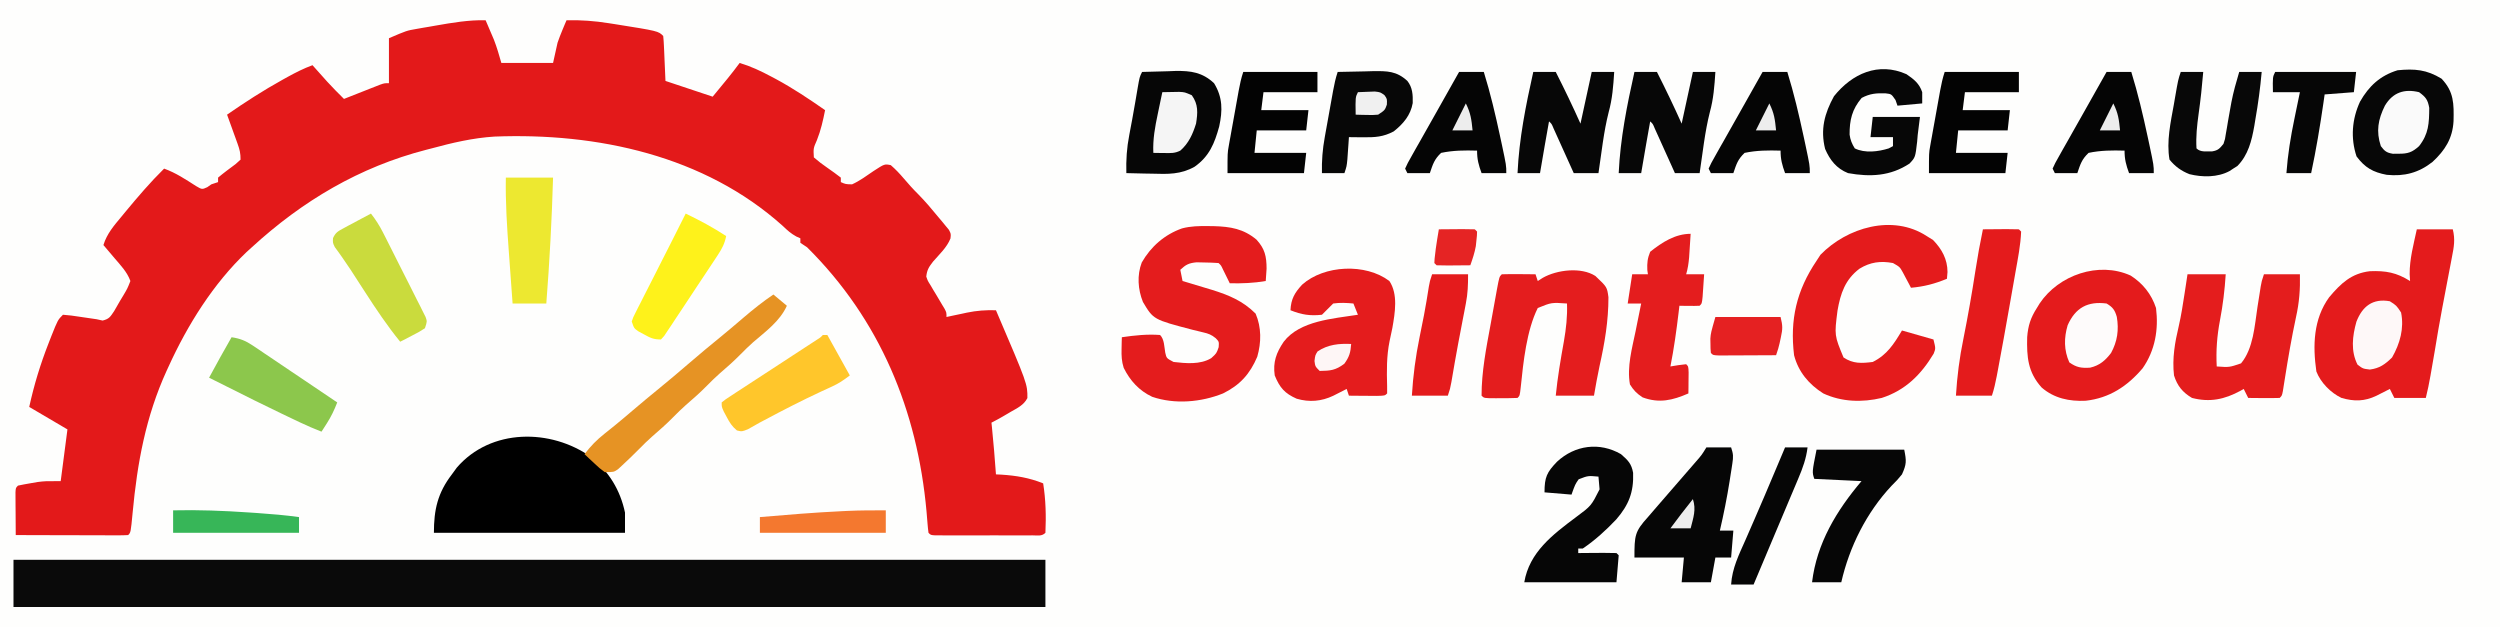 <?xml version="1.0" encoding="UTF-8"?>
<svg version="1.1" xmlns="http://www.w3.org/2000/svg" width="1112" height="279">
<rect width="100%" height="100%" fill="#333333" stroke="none"/>
<path d="M0 0 C366.96 0 733.92 0 1112 0 C1112 92.07 1112 184.14 1112 279 C745.04 279 378.08 279 0 279 C0 186.93 0 94.86 0 0 Z " fill="#FEFEFD" transform="translate(0,0)"/>
<path d="M0 0 C0.797 1.852 1.587 3.707 2.375 5.562 C2.816 6.595 3.257 7.628 3.711 8.691 C5.02 12.052 6.009 15.532 7 19 C14.59 19 22.18 19 30 19 C30.99 14.545 30.99 14.545 32 10 C32.654 8.126 33.352 6.266 34.125 4.438 C34.478 3.591 34.831 2.744 35.195 1.871 C35.461 1.254 35.726 0.636 36 0 C42.408 -0.135 48.425 0.308 54.75 1.312 C55.616 1.446 56.482 1.58 57.374 1.718 C76.811 4.811 76.811 4.811 79 7 C79.157 8.486 79.251 9.979 79.316 11.473 C79.355 12.282 79.393 13.092 79.432 13.926 C79.475 14.961 79.518 15.996 79.562 17.062 C79.707 20.342 79.851 23.621 80 27 C86.93 29.31 93.86 31.62 101 34 C102.423 32.267 103.846 30.535 105.312 28.75 C106.113 27.775 106.914 26.801 107.738 25.797 C109.544 23.563 111.298 21.313 113 19 C117.974 20.49 122.375 22.572 126.938 25 C127.67 25.388 128.403 25.776 129.158 26.176 C136.774 30.288 143.906 35.054 151 40 C150.099 44.579 149.102 48.967 147.375 53.312 C145.767 56.969 145.767 56.969 146 61 C147.977 62.724 149.843 64.167 152 65.625 C154.05 67.038 156.026 68.478 158 70 C158 70.66 158 71.32 158 72 C160.129 72.938 160.129 72.938 163 73 C166.431 71.448 169.46 69.191 172.561 67.072 C177.456 63.889 177.456 63.889 180.219 64.453 C182.324 66.281 184.132 68.185 185.938 70.312 C188.012 72.742 190.079 75.077 192.355 77.32 C195.572 80.58 198.481 84.017 201.375 87.562 C201.933 88.222 202.491 88.881 203.066 89.561 C203.588 90.202 204.111 90.843 204.648 91.504 C205.125 92.08 205.601 92.655 206.091 93.248 C207 95 207 95 206.774 97.052 C205.179 101.067 201.832 104.118 199.031 107.344 C197.106 109.862 196.377 110.949 196 114 C196.672 115.953 196.672 115.953 197.871 117.82 C198.28 118.52 198.69 119.22 199.111 119.941 C199.768 121.022 199.768 121.022 200.438 122.125 C201.294 123.563 202.147 125.003 202.996 126.445 C203.571 127.397 203.571 127.397 204.158 128.368 C205 130 205 130 205 132 C206.002 131.783 207.003 131.567 208.035 131.344 C209.378 131.062 210.72 130.781 212.062 130.5 C212.719 130.357 213.376 130.214 214.053 130.066 C218.431 129.16 222.504 128.86 227 129 C241.032 161.79 241.032 161.79 240.984 168.066 C239.397 171.184 236.504 172.511 233.562 174.188 C232.664 174.72 232.664 174.72 231.748 175.264 C229.529 176.573 227.305 177.847 225 179 C225.061 179.571 225.121 180.142 225.184 180.73 C225.915 187.812 226.477 194.901 227 202 C227.762 202.037 228.524 202.075 229.309 202.113 C235.987 202.538 241.783 203.504 248 206 C249.168 213.3 249.341 220.615 249 228 C247.372 229.628 245.559 229.127 243.312 229.129 C242.315 229.133 241.317 229.136 240.289 229.139 C239.204 229.137 238.118 229.135 237 229.133 C235.341 229.134 235.341 229.134 233.648 229.136 C231.305 229.136 228.961 229.135 226.617 229.13 C223.016 229.125 219.414 229.13 215.812 229.137 C213.542 229.136 211.271 229.135 209 229.133 C207.915 229.135 206.829 229.137 205.711 229.139 C204.713 229.136 203.715 229.133 202.688 229.129 C201.804 229.129 200.921 229.128 200.012 229.127 C198 229 198 229 197 228 C196.809 226.653 196.676 225.298 196.57 223.941 C196.463 222.664 196.463 222.664 196.354 221.361 C196.279 220.437 196.203 219.514 196.125 218.562 C192.074 173.528 175.371 133.114 143 101 C142.01 100.34 141.02 99.68 140 99 C140 98.34 140 97.68 140 97 C139.419 96.742 138.837 96.484 138.238 96.219 C135.812 94.898 134.175 93.413 132.188 91.5 C97.278 60.144 49.542 49.972 3.913 51.753 C-5.639 52.356 -14.789 54.503 -24 57 C-24.789 57.203 -25.578 57.406 -26.391 57.615 C-56.111 65.282 -81.48 80.359 -104 101 C-104.768 101.696 -105.537 102.392 -106.328 103.109 C-121.146 117.205 -132.567 135.513 -141 154 C-141.305 154.662 -141.611 155.324 -141.925 156.006 C-151.17 176.321 -154.937 196.886 -157 219 C-157.842 227.842 -157.842 227.842 -159 229 C-160.565 229.093 -162.135 229.117 -163.703 229.114 C-164.704 229.113 -165.705 229.113 -166.737 229.113 C-167.825 229.108 -168.914 229.103 -170.035 229.098 C-171.144 229.096 -172.252 229.095 -173.394 229.093 C-176.95 229.088 -180.506 229.075 -184.062 229.062 C-186.467 229.057 -188.871 229.053 -191.275 229.049 C-197.184 229.038 -203.092 229.021 -209 229 C-209.029 225.521 -209.047 222.042 -209.062 218.562 C-209.071 217.569 -209.079 216.576 -209.088 215.553 C-209.091 214.608 -209.094 213.664 -209.098 212.691 C-209.103 211.817 -209.108 210.942 -209.114 210.041 C-209 208 -209 208 -208 207 C-206.135 206.597 -204.257 206.253 -202.375 205.938 C-200.84 205.673 -200.84 205.673 -199.273 205.402 C-196 205 -196 205 -189 205 C-188.01 197.41 -187.02 189.82 -186 182 C-191.61 178.7 -197.22 175.4 -203 172 C-200.846 162.167 -198.048 153.003 -194.375 143.625 C-193.979 142.608 -193.582 141.592 -193.174 140.545 C-190.267 133.267 -190.267 133.267 -188 131 C-185.501 131.183 -183.15 131.466 -180.688 131.875 C-178.127 132.277 -175.568 132.647 -173 133 C-172.129 133.193 -171.257 133.387 -170.359 133.586 C-167.369 132.843 -166.965 131.931 -165.254 129.422 C-164.337 127.876 -163.441 126.318 -162.562 124.75 C-162.091 123.973 -161.62 123.195 -161.135 122.395 C-159.308 119.311 -159.308 119.311 -158 116 C-159.432 111.985 -162.389 108.953 -165.125 105.75 C-165.593 105.196 -166.061 104.641 -166.543 104.07 C-167.692 102.711 -168.845 101.355 -170 100 C-168.431 94.899 -165.293 91.341 -161.938 87.312 C-161.357 86.607 -160.776 85.902 -160.178 85.175 C-154.704 78.562 -149.122 72.027 -143 66 C-137.819 67.87 -133.458 70.776 -128.84 73.734 C-126.14 75.321 -126.14 75.321 -123.816 74.266 C-123.217 73.848 -122.618 73.43 -122 73 C-121.01 72.67 -120.02 72.34 -119 72 C-119 71.34 -119 70.68 -119 70 C-116.475 67.876 -113.835 65.94 -111.188 63.973 C-110.466 63.322 -109.744 62.671 -109 62 C-109 59.142 -109.362 57.622 -110.312 54.988 C-110.719 53.852 -110.719 53.852 -111.133 52.693 C-111.419 51.908 -111.705 51.122 -112 50.312 C-112.286 49.515 -112.572 48.718 -112.867 47.896 C-113.574 45.929 -114.286 43.965 -115 42 C-106.995 36.451 -98.897 31.226 -90.375 26.5 C-89.618 26.079 -88.861 25.659 -88.081 25.225 C-84.457 23.243 -80.892 21.415 -77 20 C-76.408 20.664 -75.817 21.328 -75.207 22.012 C-74.417 22.895 -73.627 23.778 -72.812 24.688 C-72.035 25.558 -71.258 26.428 -70.457 27.324 C-68.039 29.958 -65.546 32.49 -63 35 C-62.465 34.788 -61.93 34.576 -61.379 34.357 C-58.963 33.401 -56.544 32.451 -54.125 31.5 C-53.283 31.166 -52.441 30.832 -51.574 30.488 C-50.769 30.172 -49.963 29.857 -49.133 29.531 C-48.017 29.091 -48.017 29.091 -46.879 28.643 C-45 28 -45 28 -43 28 C-43 21.4 -43 14.8 -43 8 C-35.123 4.624 -35.123 4.624 -30.75 3.867 C-29.812 3.701 -28.873 3.535 -27.906 3.363 C-26.947 3.202 -25.988 3.041 -25 2.875 C-24.041 2.706 -23.082 2.537 -22.094 2.363 C-14.7 1.073 -7.531 -0.154 0 0 Z " fill="#E3191A" transform="translate(216,9)"/>
<path d="M0 0 C151.47 0 302.94 0 459 0 C459 6.93 459 13.86 459 21 C307.53 21 156.06 21 0 21 C0 14.07 0 7.14 0 0 Z " fill="#0A0A0A" transform="translate(6,249)"/>
<path d="M0 0 C5.28 0 10.56 0 16 0 C17.132 4.528 16.515 7.817 15.637 12.281 C15.409 13.495 15.409 13.495 15.176 14.734 C14.688 17.324 14.188 19.912 13.688 22.5 C13.202 25.053 12.718 27.606 12.235 30.16 C11.92 31.819 11.605 33.478 11.289 35.137 C10.097 41.41 9.022 47.697 8 54 C7.489 57.002 6.965 60.001 6.438 63 C6.312 63.723 6.186 64.446 6.057 65.191 C5.474 68.502 4.816 71.737 4 75 C-0.62 75 -5.24 75 -10 75 C-10.66 73.68 -11.32 72.36 -12 71 C-12.814 71.416 -12.814 71.416 -13.645 71.84 C-14.718 72.383 -14.718 72.383 -15.812 72.938 C-16.874 73.477 -16.874 73.477 -17.957 74.027 C-23.302 76.572 -27.829 76.62 -33.5 75 C-38.264 72.747 -42.766 68.195 -44.676 63.25 C-46.338 51.714 -46.014 39.935 -39.012 30.25 C-33.774 24.026 -29.115 19.604 -20.891 18.633 C-13.777 18.354 -9.028 19.218 -3 23 C-3.062 21.989 -3.124 20.979 -3.188 19.938 C-3.224 13.186 -1.406 6.561 0 0 Z " fill="#E41B1C" transform="translate(1075,102)"/>
<path d="M0 0 C1.252 0.014 1.252 0.014 2.53 0.027 C9.9 0.234 15.783 1.196 21.551 6.062 C25.257 10.152 25.974 13.452 26 18.938 C25.905 20.773 25.79 22.607 25.625 24.438 C20.24 25.354 15.083 25.549 9.625 25.438 C9.348 24.872 9.071 24.306 8.785 23.723 C8.423 22.989 8.061 22.256 7.688 21.5 C7.148 20.404 7.148 20.404 6.598 19.285 C5.761 17.475 5.761 17.475 4.625 16.438 C2.525 16.285 0.418 16.216 -1.688 16.188 C-3.414 16.149 -3.414 16.149 -5.176 16.109 C-8.592 16.46 -9.909 17.124 -12.375 19.438 C-12.045 21.087 -11.715 22.738 -11.375 24.438 C-10.792 24.608 -10.21 24.778 -9.609 24.953 C-6.86 25.766 -4.117 26.6 -1.375 27.438 C-0.367 27.739 0.641 28.041 1.68 28.352 C9.259 30.724 15.462 33.275 21.125 38.938 C23.748 45.057 23.693 51.716 21.859 58.105 C18.613 65.796 14.11 70.758 6.625 74.438 C-3.136 78.364 -14.833 79.377 -24.875 75.938 C-30.675 73.221 -34.739 68.753 -37.555 63.047 C-38.481 60.099 -38.574 57.708 -38.5 54.625 C-38.482 53.649 -38.464 52.673 -38.445 51.668 C-38.422 50.932 -38.399 50.196 -38.375 49.438 C-32.719 48.615 -27.096 48.012 -21.375 48.438 C-19.455 50.357 -19.53 53.706 -19.07 56.309 C-18.499 58.802 -18.499 58.802 -15.375 60.438 C-9.894 61.067 -3.518 61.705 1.375 58.75 C3.741 56.603 3.741 56.603 4.688 53.875 C4.87 51.418 4.87 51.418 3.364 49.859 C1.444 48.289 0.146 47.815 -2.254 47.262 C-3.382 46.985 -3.382 46.985 -4.533 46.702 C-5.326 46.512 -6.12 46.321 -6.938 46.125 C-24.338 41.573 -24.338 41.573 -29 33.75 C-31.244 28.136 -31.689 21.9 -29.527 16.203 C-25.446 9.065 -19.325 3.747 -11.594 1.024 C-7.737 0.005 -3.97 -0.051 0 0 Z " fill="#E41C1D" transform="translate(537.375,100.562)"/>
<path d="M0 0 C7.923 6.5 12.954 14.661 15.066 24.695 C15.066 27.665 15.066 30.635 15.066 33.695 C-12.984 33.695 -41.034 33.695 -69.934 33.695 C-69.934 23.366 -68.269 15.951 -61.934 7.695 C-61.212 6.705 -60.49 5.715 -59.746 4.695 C-44.633 -12.853 -17.901 -12.745 0 0 Z " fill="#000000" transform="translate(262.934,203.305)"/>
<path d="M0 0 C0.928 0.578 1.856 1.155 2.812 1.75 C6.725 5.775 9.238 10.299 9.25 16 C9.168 16.99 9.085 17.98 9 19 C3.549 21.239 -1.132 22.476 -7 23 C-7.489 22.06 -7.489 22.06 -7.988 21.102 C-8.425 20.284 -8.862 19.467 -9.312 18.625 C-9.742 17.813 -10.171 17.001 -10.613 16.164 C-11.968 13.732 -11.968 13.732 -15 12 C-20.529 10.962 -25.062 11.567 -29.875 14.5 C-36.264 19.323 -38.361 25.514 -39.684 33.211 C-41.075 44.182 -41.075 44.182 -37 54 C-32.741 56.84 -29 56.632 -24 56 C-17.6 52.8 -14.611 48.019 -11 42 C-6.38 43.32 -1.76 44.64 3 46 C4 50 4 50 3.102 52.297 C-2.52 61.637 -9.457 68.595 -20 72 C-28.702 74.074 -37.822 73.804 -46 70 C-52.436 65.935 -57.075 60.408 -59 53 C-60.901 37.196 -57.904 24.209 -49 11 C-48.422 10.113 -47.845 9.226 -47.25 8.312 C-35.48 -3.784 -15.128 -9.88 0 0 Z " fill="#E41B1C" transform="translate(857,105)"/>
<path d="M0 0 C5.447 3.452 9.313 8.33 11.312 14.438 C12.505 23.994 10.912 33.276 5.359 41.238 C-1.404 49.219 -9.42 54.527 -19.992 55.691 C-27.196 56.039 -34.024 54.632 -39.578 49.789 C-45.708 42.974 -46.22 36.228 -46 27.391 C-45.595 22.272 -44.445 18.723 -41.688 14.438 C-41.263 13.743 -40.839 13.048 -40.402 12.332 C-31.97 -0.187 -14.233 -6.452 0 0 Z " fill="#E41B1C" transform="translate(947.688,122.562)"/>
<path d="M0 0 C3.924 5.885 2.5 14.129 1.324 20.883 C0.919 22.855 0.498 24.824 0.072 26.792 C-1.28 33.464 -1.194 39.967 -1.008 46.746 C-1.004 48.357 -1.004 48.357 -1 50 C-2 51 -2 51 -5.598 51.098 C-7.086 51.091 -8.574 51.079 -10.062 51.062 C-11.2 51.056 -11.2 51.056 -12.361 51.049 C-14.241 51.037 -16.12 51.019 -18 51 C-18.33 50.01 -18.66 49.02 -19 48 C-19.543 48.277 -20.085 48.554 -20.645 48.84 C-21.718 49.383 -21.718 49.383 -22.812 49.938 C-23.874 50.477 -23.874 50.477 -24.957 51.027 C-30.237 53.541 -35.594 53.992 -41.227 52.352 C-46.563 50.013 -48.812 47.38 -51 42 C-51.863 36.064 -50.278 31.849 -47 27 C-39.843 17.623 -24.884 16.72 -14 15 C-14.66 13.35 -15.32 11.7 -16 10 C-19.054 9.701 -21.956 9.561 -25 10 C-26.687 11.646 -28.355 13.312 -30 15 C-35.277 15.586 -39.03 14.988 -44 13 C-43.754 7.953 -42.132 5.207 -38.805 1.609 C-29.007 -7.128 -10.569 -8.007 0 0 Z " fill="#E41C1D" transform="translate(618,125)"/>
<path d="M0 0 C5.194 4.921 5.194 4.921 5.809 9.438 C5.819 19.993 4.165 29.739 1.862 40.024 C0.902 44.409 0.155 48.831 -0.625 53.25 C-6.235 53.25 -11.845 53.25 -17.625 53.25 C-16.818 45.103 -15.445 37.1 -13.998 29.045 C-13.012 23.351 -12.41 18.029 -12.625 12.25 C-19.512 11.762 -19.512 11.762 -25.625 14.25 C-30.581 24.162 -32.065 38.338 -33.18 49.309 C-33.625 53.25 -33.625 53.25 -34.625 54.25 C-37.136 54.35 -39.614 54.389 -42.125 54.375 C-42.828 54.379 -43.53 54.383 -44.254 54.387 C-49.498 54.377 -49.498 54.377 -50.625 53.25 C-50.634 42.575 -48.546 32.041 -46.614 21.586 C-46.118 18.898 -45.634 16.208 -45.152 13.518 C-44.842 11.807 -44.531 10.097 -44.219 8.387 C-44.074 7.583 -43.929 6.779 -43.78 5.95 C-42.741 0.366 -42.741 0.366 -41.625 -0.75 C-39.095 -0.823 -36.592 -0.842 -34.062 -0.812 C-33.352 -0.808 -32.641 -0.803 -31.908 -0.799 C-30.147 -0.787 -28.386 -0.769 -26.625 -0.75 C-26.295 0.24 -25.965 1.23 -25.625 2.25 C-24.883 1.776 -24.14 1.301 -23.375 0.812 C-17.074 -2.767 -6.311 -4.064 0 0 Z " fill="#E41D1E" transform="translate(709.625,122.75)"/>
<path d="M0 0 C5.61 0 11.22 0 17 0 C16.559 6.962 15.75 13.661 14.438 20.5 C13.127 27.393 12.634 33.968 13 41 C18.609 41.399 18.609 41.399 23.812 39.625 C29.329 33.005 29.854 22.823 31.125 14.562 C31.459 12.438 31.795 10.315 32.133 8.191 C32.276 7.265 32.419 6.339 32.567 5.385 C33 3 33 3 34 0 C39.28 0 44.56 0 50 0 C50.165 6.698 49.721 12.607 48.25 19.125 C46.314 28.173 44.747 37.253 43.308 46.393 C43.151 47.371 42.994 48.348 42.832 49.355 C42.695 50.228 42.558 51.101 42.417 52.001 C42 54 42 54 41 55 C38.647 55.073 36.292 55.084 33.938 55.062 C32.647 55.053 31.357 55.044 30.027 55.035 C29.028 55.024 28.029 55.012 27 55 C26.34 53.68 25.68 52.36 25 51 C24.515 51.277 24.031 51.554 23.531 51.84 C16.491 55.644 9.97 57.066 2 55 C-2.21 52.503 -4.515 49.653 -6 45 C-6.872 37.401 -5.606 30.335 -3.867 22.957 C-2.78 18.219 -2.052 13.428 -1.312 8.625 C-1.181 7.773 -1.05 6.922 -0.915 6.045 C-0.607 4.03 -0.303 2.015 0 0 Z " fill="#E41D1D" transform="translate(973,122)"/>
<path d="M0 0 C5.56 5.838 5.501 11.197 5.336 18.871 C4.913 26.559 1.561 31.85 -4 37 C-10.132 41.864 -16.593 43.553 -24.406 42.754 C-30.466 41.613 -34.072 39.592 -37.812 34.562 C-40.521 26.436 -39.843 17.96 -36.262 10.219 C-32.313 3.275 -27.312 -1.365 -19.562 -3.75 C-11.95 -4.493 -6.635 -4.062 0 0 Z " fill="#070707" transform="translate(1086,35)"/>
<path d="M0 0 C3.833 -0.146 7.665 -0.234 11.5 -0.312 C12.578 -0.354 13.655 -0.396 14.766 -0.439 C21.712 -0.545 26.774 0.141 32 5 C35.899 11.336 35.825 17.159 34.309 24.219 C32.23 31.803 29.891 37.536 23.372 42.153 C17.202 45.644 11.448 45.466 4.5 45.25 C2.837 45.223 2.837 45.223 1.141 45.195 C-1.574 45.149 -4.286 45.083 -7 45 C-7.16 39.156 -6.814 33.732 -5.688 28 C-5.412 26.53 -5.138 25.06 -4.863 23.59 C-4.65 22.466 -4.65 22.466 -4.432 21.32 C-3.99 18.947 -3.575 16.571 -3.168 14.191 C-2.968 13.028 -2.968 13.028 -2.765 11.842 C-2.509 10.347 -2.255 8.852 -2.003 7.357 C-1.112 2.223 -1.112 2.223 0 0 Z " fill="#060606" transform="translate(508,32)"/>
<path d="M0 0 C3.63 0 7.26 0 11 0 C12.011 3.033 12.012 4.126 11.547 7.176 C11.424 7.998 11.3 8.82 11.173 9.667 C11.033 10.54 10.894 11.413 10.75 12.312 C10.612 13.202 10.475 14.092 10.333 15.009 C9.16 22.404 7.702 29.707 6 37 C7.98 37 9.96 37 12 37 C11.67 40.96 11.34 44.92 11 49 C8.69 49 6.38 49 4 49 C3.34 52.63 2.68 56.26 2 60 C-2.29 60 -6.58 60 -11 60 C-10.67 56.37 -10.34 52.74 -10 49 C-17.26 49 -24.52 49 -32 49 C-32 39.163 -31.865 37.461 -26 31 C-25.04 29.889 -24.083 28.776 -23.129 27.66 C-20.923 25.09 -18.706 22.53 -16.477 19.98 C-13.052 16.063 -9.645 12.131 -6.25 8.188 C-5.737 7.595 -5.224 7.003 -4.695 6.392 C-2.071 3.387 -2.071 3.387 0 0 Z " fill="#060606" transform="translate(759,199)"/>
<path d="M0 0 C3.135 2.735 4.691 4.244 5.41 8.332 C5.713 16.903 3.504 22.549 -2.062 29 C-6.611 33.817 -11.503 38.28 -17 42 C-17.66 42 -18.32 42 -19 42 C-19 42.66 -19 43.32 -19 44 C-17.177 43.983 -17.177 43.983 -15.316 43.965 C-13.732 43.955 -12.147 43.946 -10.562 43.938 C-9.359 43.925 -9.359 43.925 -8.131 43.912 C-6.087 43.903 -4.043 43.948 -2 44 C-1.67 44.33 -1.34 44.66 -1 45 C-1.33 48.96 -1.66 52.92 -2 57 C-15.53 57 -29.06 57 -43 57 C-40.78 43.68 -30.36 35.781 -20.062 28.083 C-13.222 23.004 -13.222 23.004 -9.512 15.664 C-9.57 14.991 -9.628 14.318 -9.688 13.625 C-9.842 11.831 -9.842 11.831 -10 10 C-14.634 9.572 -14.634 9.572 -18.812 11.188 C-20.358 13.415 -20.358 13.415 -22 18 C-25.96 17.67 -29.92 17.34 -34 17 C-34 10.253 -32.983 8.101 -28.422 3.359 C-20.444 -4.043 -9.492 -5.476 0 0 Z " fill="#060606" transform="translate(721,202)"/>
<path d="M0 0 C-0.141 2.25 -0.288 4.5 -0.438 6.75 C-0.519 8.003 -0.6 9.256 -0.684 10.547 C-0.925 13.183 -1.243 15.48 -2 18 C0.64 18 3.28 18 6 18 C5.86 20.146 5.713 22.292 5.562 24.438 C5.481 25.632 5.4 26.827 5.316 28.059 C5 31 5 31 4 32 C2.481 32.072 0.958 32.084 -0.562 32.062 C-1.389 32.053 -2.215 32.044 -3.066 32.035 C-3.704 32.024 -4.343 32.012 -5 32 C-5.121 33.027 -5.242 34.055 -5.367 35.113 C-6.331 43.131 -7.422 51.075 -9 59 C-7.866 58.814 -6.731 58.629 -5.562 58.438 C-4.387 58.293 -3.211 58.149 -2 58 C-1 59 -1 59 -0.902 61.723 C-0.914 62.825 -0.926 63.927 -0.938 65.062 C-0.947 66.167 -0.956 67.272 -0.965 68.41 C-0.976 69.265 -0.988 70.119 -1 71 C-8.039 74.071 -13.986 75.487 -21.375 72.75 C-24.034 70.978 -25.319 69.681 -27 67 C-28.405 59.255 -26.059 50.935 -24.5 43.375 C-24.262 42.18 -24.023 40.985 -23.777 39.754 C-23.193 36.834 -22.601 33.916 -22 31 C-23.98 31 -25.96 31 -28 31 C-27.34 26.71 -26.68 22.42 -26 18 C-23.69 18 -21.38 18 -19 18 C-19.09 17.371 -19.18 16.742 -19.273 16.094 C-19.397 12.929 -19.216 10.95 -18 8 C-12.758 3.787 -6.848 0 0 0 Z " fill="#E41D1E" transform="translate(752,104)"/>
<path d="M0 0 C1.98 1.65 3.96 3.3 6 5 C2.923 11.855 -3.447 16.439 -9.031 21.25 C-10.93 22.938 -12.72 24.688 -14.5 26.5 C-17.538 29.594 -20.748 32.421 -24.031 35.25 C-25.93 36.938 -27.72 38.688 -29.5 40.5 C-32.538 43.594 -35.748 46.421 -39.031 49.25 C-40.93 50.938 -42.72 52.688 -44.5 54.5 C-47.538 57.594 -50.748 60.421 -54.031 63.25 C-55.93 64.938 -57.72 66.688 -59.5 68.5 C-62.013 71.036 -64.558 73.522 -67.188 75.938 C-67.82 76.524 -68.453 77.111 -69.105 77.715 C-71 79 -71 79 -75 79 C-77.359 77.25 -77.359 77.25 -79.75 75 C-80.549 74.257 -81.348 73.515 -82.172 72.75 C-83.077 71.884 -83.077 71.884 -84 71 C-81.31 67.435 -78.561 64.642 -75.062 61.875 C-74.094 61.099 -73.126 60.323 -72.129 59.523 C-71.619 59.114 -71.108 58.706 -70.583 58.284 C-67.851 56.067 -65.178 53.781 -62.5 51.5 C-58.554 48.145 -54.584 44.828 -50.562 41.562 C-46.316 38.107 -42.147 34.573 -38 31 C-32.992 26.685 -27.927 22.457 -22.793 18.293 C-19.577 15.652 -16.414 12.953 -13.25 10.25 C-8.974 6.604 -4.661 3.143 0 0 Z " fill="#E69324" transform="translate(344,131)"/>
<path d="M0 0 C2.646 -0.027 5.292 -0.047 7.938 -0.062 C8.692 -0.071 9.447 -0.079 10.225 -0.088 C12.15 -0.097 14.075 -0.052 16 0 C16.33 0.33 16.66 0.66 17 1 C16.765 6.995 15.559 12.993 14.512 18.891 C14.368 19.71 14.225 20.529 14.077 21.374 C13.617 24 13.153 26.625 12.688 29.25 C12.37 31.054 12.052 32.859 11.734 34.663 C10.075 44.054 8.401 53.442 6.625 62.812 C6.47 63.633 6.315 64.454 6.155 65.3 C5.58 68.278 4.96 71.119 4 74 C-1.28 74 -6.56 74 -12 74 C-11.466 65.388 -10.439 57.19 -8.688 48.75 C-6.67 38.68 -4.901 28.599 -3.344 18.448 C-2.39 12.261 -1.284 6.128 0 0 Z " fill="#E41B1C" transform="translate(882,102)"/>
<path d="M0 0 C3.3 0 6.6 0 10 0 C13.854 7.59 17.524 15.23 21 23 C22.65 15.41 24.3 7.82 26 0 C29.3 0 32.6 0 36 0 C35.613 6.11 35.179 11.987 33.535 17.895 C31.29 26.728 30.365 35.997 29 45 C25.37 45 21.74 45 18 45 C17.29 43.423 16.579 41.847 15.848 40.223 C14.919 38.169 13.991 36.116 13.062 34.062 C12.594 33.022 12.125 31.981 11.643 30.908 C11.195 29.919 10.747 28.929 10.285 27.91 C9.871 26.994 9.458 26.077 9.031 25.133 C8.177 23.067 8.177 23.067 7 22 C6.52 24.708 6.041 27.417 5.562 30.125 C5.428 30.886 5.293 31.646 5.154 32.43 C4.414 36.616 3.69 40.805 3 45 C-0.3 45 -3.6 45 -7 45 C-6.296 29.676 -3.339 14.941 0 0 Z " fill="#070707" transform="translate(727,32)"/>
<path d="M0 0 C3.3 0 6.6 0 10 0 C13.854 7.59 17.524 15.23 21 23 C22.65 15.41 24.3 7.82 26 0 C29.3 0 32.6 0 36 0 C35.613 6.11 35.179 11.987 33.535 17.895 C31.29 26.728 30.365 35.997 29 45 C25.37 45 21.74 45 18 45 C17.29 43.423 16.579 41.847 15.848 40.223 C14.919 38.169 13.991 36.116 13.062 34.062 C12.594 33.022 12.125 31.981 11.643 30.908 C11.195 29.919 10.747 28.929 10.285 27.91 C9.871 26.994 9.458 26.077 9.031 25.133 C8.177 23.067 8.177 23.067 7 22 C6.52 24.708 6.041 27.417 5.562 30.125 C5.428 30.886 5.293 31.646 5.154 32.43 C4.414 36.616 3.69 40.805 3 45 C-0.3 45 -3.6 45 -7 45 C-6.296 29.676 -3.339 14.941 0 0 Z " fill="#070707" transform="translate(682,32)"/>
<path d="M0 0 C3.319 2.263 5.711 4.134 7 8 C7 9.65 7 11.3 7 13 C3.37 13.33 -0.26 13.66 -4 14 C-4.289 13.175 -4.577 12.35 -4.875 11.5 C-6.713 8.82 -6.713 8.82 -9.25 8.527 C-13.398 8.385 -16.239 8.595 -19.938 10.562 C-24.232 15.638 -25.335 20.424 -25.301 26.887 C-24.958 29.297 -24.275 30.932 -23 33 C-18.549 35.225 -12.477 34.473 -7.875 33 C-6.947 32.505 -6.947 32.505 -6 32 C-6 30.68 -6 29.36 -6 28 C-9.3 28 -12.6 28 -16 28 C-15.67 25.03 -15.34 22.06 -15 19 C-8.07 19 -1.14 19 6 19 C5.67 21.64 5.34 24.28 5 27 C4.916 27.994 4.832 28.988 4.746 30.012 C3.941 36.994 3.941 36.994 1.371 39.742 C-7.152 45.379 -16.161 45.781 -26 44 C-31.116 41.955 -34.051 38.197 -36.188 33.25 C-38.354 24.585 -36.465 17.489 -32.25 9.812 C-24.213 -0.234 -12.536 -5.572 0 0 Z " fill="#070707" transform="translate(848,33)"/>
<path d="M0 0 C12.87 0 25.74 0 39 0 C40.021 5.106 40.047 6.451 38 11 C35.898 13.535 35.898 13.535 33.375 16.062 C22.244 27.946 14.625 43.147 11 59 C6.71 59 2.42 59 -2 59 C0.08 41.685 8.908 27.073 20 14 C13.07 13.67 6.14 13.34 -1 13 C-2 10 -2 10 0 0 Z " fill="#060606" transform="translate(808,200)"/>
<path d="M0 0 C4.041 -0.117 8.082 -0.187 12.125 -0.25 C13.267 -0.284 14.409 -0.317 15.586 -0.352 C22.024 -0.426 26.156 -0.446 31 4 C33.304 6.933 33.482 10.154 33.379 13.844 C32.42 19.299 29.16 23.077 24.938 26.438 C20.231 28.941 16.577 29.116 11.25 29.062 C10.08 29.053 8.909 29.044 7.703 29.035 C6.811 29.024 5.919 29.012 5 29 C4.939 29.904 4.879 30.807 4.816 31.738 C4.733 32.918 4.649 34.097 4.562 35.312 C4.481 36.484 4.4 37.656 4.316 38.863 C4 42 4 42 3 45 C-0.3 45 -3.6 45 -7 45 C-7.127 39.442 -6.732 34.346 -5.723 28.887 C-5.526 27.782 -5.526 27.782 -5.326 26.656 C-5.051 25.115 -4.773 23.575 -4.491 22.035 C-4.061 19.678 -3.64 17.318 -3.221 14.959 C-2.951 13.456 -2.681 11.952 -2.41 10.449 C-2.221 9.395 -2.221 9.395 -2.028 8.319 C-1.504 5.458 -0.921 2.764 0 0 Z " fill="#070707" transform="translate(595,32)"/>
<path d="M0 0 C10.89 0 21.78 0 33 0 C33 2.97 33 5.94 33 9 C25.08 9 17.16 9 9 9 C8.67 11.64 8.34 14.28 8 17 C14.93 17 21.86 17 29 17 C28.67 19.97 28.34 22.94 28 26 C20.74 26 13.48 26 6 26 C5.67 29.3 5.34 32.6 5 36 C12.59 36 20.18 36 28 36 C27.67 38.97 27.34 41.94 27 45 C15.78 45 4.56 45 -7 45 C-7 35.999 -7 35.999 -6.465 33.018 C-6.29 32.013 -6.29 32.013 -6.111 30.987 C-5.919 29.947 -5.919 29.947 -5.723 28.887 C-5.526 27.782 -5.526 27.782 -5.326 26.656 C-5.051 25.115 -4.773 23.575 -4.491 22.035 C-4.061 19.678 -3.64 17.318 -3.221 14.959 C-2.951 13.456 -2.681 11.952 -2.41 10.449 C-2.221 9.395 -2.221 9.395 -2.028 8.319 C-1.504 5.458 -0.921 2.764 0 0 Z " fill="#030303" transform="translate(865,32)"/>
<path d="M0 0 C10.89 0 21.78 0 33 0 C33 2.97 33 5.94 33 9 C25.08 9 17.16 9 9 9 C8.67 11.64 8.34 14.28 8 17 C14.93 17 21.86 17 29 17 C28.67 19.97 28.34 22.94 28 26 C20.74 26 13.48 26 6 26 C5.67 29.3 5.34 32.6 5 36 C12.59 36 20.18 36 28 36 C27.67 38.97 27.34 41.94 27 45 C15.78 45 4.56 45 -7 45 C-7 35.999 -7 35.999 -6.465 33.018 C-6.29 32.013 -6.29 32.013 -6.111 30.987 C-5.919 29.947 -5.919 29.947 -5.723 28.887 C-5.526 27.782 -5.526 27.782 -5.326 26.656 C-5.051 25.115 -4.773 23.575 -4.491 22.035 C-4.061 19.678 -3.64 17.318 -3.221 14.959 C-2.951 13.456 -2.681 11.952 -2.41 10.449 C-2.221 9.395 -2.221 9.395 -2.028 8.319 C-1.504 5.458 -0.921 2.764 0 0 Z " fill="#030303" transform="translate(553,32)"/>
<path d="M0 0 C3.63 0 7.26 0 11 0 C13.932 9.473 16.171 18.995 18.25 28.688 C18.52 29.941 18.79 31.195 19.069 32.487 C21 41.61 21 41.61 21 45 C17.37 45 13.74 45 10 45 C8.684 41.38 8 38.904 8 35 C2.527 34.839 -2.626 34.868 -8 36 C-11.025 38.879 -11.631 40.95 -13 45 C-16.3 45 -19.6 45 -23 45 C-23.33 44.34 -23.66 43.68 -24 43 C-22.879 40.548 -22.879 40.548 -21.133 37.461 C-20.498 36.33 -19.863 35.198 -19.209 34.032 C-18.515 32.813 -17.82 31.594 -17.125 30.375 C-16.431 29.145 -15.739 27.915 -15.047 26.684 C-13.674 24.246 -12.296 21.809 -10.915 19.375 C-8.84 15.718 -6.78 12.051 -4.724 8.383 C-3.155 5.586 -1.578 2.793 0 0 Z " fill="#050505" transform="translate(937,32)"/>
<path d="M0 0 C3.63 0 7.26 0 11 0 C13.932 9.473 16.171 18.995 18.25 28.688 C18.52 29.941 18.79 31.195 19.069 32.487 C21 41.61 21 41.61 21 45 C17.37 45 13.74 45 10 45 C8.684 41.38 8 38.904 8 35 C2.527 34.839 -2.626 34.868 -8 36 C-11.025 38.879 -11.631 40.95 -13 45 C-16.3 45 -19.6 45 -23 45 C-23.33 44.34 -23.66 43.68 -24 43 C-22.879 40.548 -22.879 40.548 -21.133 37.461 C-20.498 36.33 -19.863 35.198 -19.209 34.032 C-18.515 32.813 -17.82 31.594 -17.125 30.375 C-16.431 29.145 -15.739 27.915 -15.047 26.684 C-13.674 24.246 -12.296 21.809 -10.915 19.375 C-8.84 15.718 -6.78 12.051 -4.724 8.383 C-3.155 5.586 -1.578 2.793 0 0 Z " fill="#050505" transform="translate(784,32)"/>
<path d="M0 0 C3.63 0 7.26 0 11 0 C13.932 9.473 16.171 18.995 18.25 28.688 C18.52 29.941 18.79 31.195 19.069 32.487 C21 41.61 21 41.61 21 45 C17.37 45 13.74 45 10 45 C8.684 41.38 8 38.904 8 35 C2.527 34.839 -2.626 34.868 -8 36 C-11.025 38.879 -11.631 40.95 -13 45 C-16.3 45 -19.6 45 -23 45 C-23.33 44.34 -23.66 43.68 -24 43 C-22.879 40.548 -22.879 40.548 -21.133 37.461 C-20.498 36.33 -19.863 35.198 -19.209 34.032 C-18.515 32.813 -17.82 31.594 -17.125 30.375 C-16.431 29.145 -15.739 27.915 -15.047 26.684 C-13.674 24.246 -12.296 21.809 -10.915 19.375 C-8.84 15.718 -6.78 12.051 -4.724 8.383 C-3.155 5.586 -1.578 2.793 0 0 Z " fill="#050505" transform="translate(649,32)"/>
<path d="M0 0 C3.3 0 6.6 0 10 0 C9.485 6.265 8.817 12.463 7.938 18.688 C7.23 23.865 6.687 28.782 7 34 C8.873 35.873 11.498 35.236 13.992 35.328 C16.624 34.898 17.324 34.047 19 32 C19.722 29.879 19.722 29.879 20.062 27.5 C20.218 26.617 20.374 25.734 20.534 24.825 C20.688 23.893 20.842 22.96 21 22 C21.335 20.1 21.674 18.2 22.016 16.301 C22.18 15.388 22.344 14.475 22.514 13.534 C23.397 8.933 24.661 4.485 26 0 C29.3 0 32.6 0 36 0 C35.361 7.111 34.431 14.096 33.188 21.125 C33.035 22.062 32.882 22.999 32.725 23.965 C31.554 30.582 30.031 36.93 25.184 41.84 C24.319 42.383 24.319 42.383 23.438 42.938 C22.859 43.318 22.28 43.698 21.684 44.09 C16.398 46.947 9.614 46.898 3.863 45.469 C0.144 43.984 -2.478 42.073 -5 39 C-6.425 31.002 -4.49 22.334 -3.062 14.438 C-2.88 13.372 -2.698 12.307 -2.51 11.209 C-1.171 3.514 -1.171 3.514 0 0 Z " fill="#080808" transform="translate(970,32)"/>
<path d="M0 0 C6.93 0 13.86 0 21 0 C20.459 18.723 19.462 37.326 18 56 C13.05 56 8.1 56 3 56 C2.567 50.115 2.14 44.229 1.718 38.343 C1.574 36.346 1.429 34.349 1.282 32.352 C0.486 21.541 -0.199 10.845 0 0 Z " fill="#EDE830" transform="translate(225,79)"/>
<path d="M0 0 C0.66 0 1.32 0 2 0 C6.95 8.91 6.95 8.91 12 18 C9.17 20.123 7.206 21.506 4.121 22.91 C3.374 23.255 2.626 23.601 1.856 23.957 C1.058 24.322 0.26 24.686 -0.562 25.062 C-9.163 29.059 -17.561 33.37 -25.926 37.836 C-26.625 38.204 -27.325 38.573 -28.045 38.952 C-29.816 39.901 -31.556 40.905 -33.293 41.914 C-36 43 -36 43 -38.203 42.469 C-40.383 40.687 -41.441 38.988 -42.75 36.5 C-43.178 35.706 -43.606 34.912 -44.047 34.094 C-45 32 -45 32 -45 30 C-43.336 28.665 -43.336 28.665 -40.977 27.127 C-40.099 26.549 -39.221 25.972 -38.317 25.378 C-37.358 24.757 -36.399 24.136 -35.41 23.496 C-34.436 22.858 -33.462 22.219 -32.458 21.561 C-29.33 19.513 -26.197 17.475 -23.062 15.438 C-19.933 13.394 -16.805 11.349 -13.678 9.303 C-11.727 8.028 -9.775 6.755 -7.822 5.484 C-6.941 4.909 -6.06 4.335 -5.153 3.744 C-4.373 3.237 -3.594 2.73 -2.791 2.208 C-1.059 1.123 -1.059 1.123 0 0 Z " fill="#FFC62B" transform="translate(366,149)"/>
<path d="M0 0 C2.121 2.703 3.824 5.383 5.376 8.446 C6.041 9.752 6.041 9.752 6.72 11.085 C7.189 12.017 7.658 12.95 8.141 13.91 C8.627 14.874 9.114 15.838 9.615 16.831 C10.639 18.865 11.661 20.9 12.681 22.936 C14.248 26.059 15.831 29.175 17.414 32.291 C18.407 34.268 19.399 36.245 20.391 38.223 C21.106 39.624 21.106 39.624 21.836 41.054 C22.267 41.922 22.698 42.79 23.142 43.684 C23.526 44.447 23.91 45.21 24.305 45.996 C25 48 25 48 24 51 C21.496 52.605 21.496 52.605 18.438 54.188 C17.426 54.717 16.414 55.247 15.371 55.793 C14.589 56.191 13.806 56.59 13 57 C7.297 49.992 2.331 42.588 -2.562 35 C-3.298 33.864 -4.035 32.729 -4.771 31.594 C-6.192 29.405 -7.608 27.214 -9.02 25.02 C-10.279 23.099 -11.569 21.198 -12.898 19.324 C-13.456 18.537 -14.015 17.749 -14.59 16.938 C-15.082 16.266 -15.575 15.594 -16.082 14.902 C-17 13 -17 13 -16.875 10.901 C-15.764 8.487 -14.73 7.887 -12.402 6.641 C-11.684 6.247 -10.965 5.854 -10.225 5.449 C-9.47 5.053 -8.715 4.658 -7.938 4.25 C-7.179 3.839 -6.42 3.428 -5.639 3.004 C-3.765 1.991 -1.884 0.994 0 0 Z " fill="#CADB3D" transform="translate(165,95)"/>
<path d="M0 0 C3.766 0.563 6.273 1.561 9.423 3.684 C10.264 4.244 11.104 4.805 11.97 5.382 C12.863 5.99 13.756 6.597 14.676 7.223 C16.064 8.153 16.064 8.153 17.479 9.102 C20.429 11.081 23.371 13.072 26.312 15.062 C28.313 16.408 30.313 17.752 32.314 19.096 C37.215 22.389 42.11 25.691 47 29 C45.7 32.338 44.317 35.298 42.375 38.312 C41.929 39.01 41.483 39.707 41.023 40.426 C40.686 40.945 40.348 41.465 40 42 C36.77 40.735 33.612 39.388 30.48 37.898 C29.631 37.494 28.781 37.091 27.905 36.674 C27.008 36.246 26.111 35.817 25.188 35.375 C24.259 34.932 23.331 34.489 22.374 34.033 C14.199 30.12 6.09 26.085 -2 22 C-4.666 20.665 -7.333 19.332 -10 18 C-6.726 11.965 -3.435 5.945 0 0 Z " fill="#8CC74C" transform="translate(103,150)"/>
<path d="M0 0 C6.238 3.004 12.21 6.199 18 10 C17.367 13.269 16.191 15.538 14.364 18.31 C13.813 19.15 13.262 19.991 12.695 20.857 C12.097 21.755 11.499 22.653 10.883 23.578 C10.27 24.505 9.657 25.431 9.025 26.386 C7.729 28.341 6.429 30.295 5.126 32.246 C3.128 35.245 1.148 38.255 -0.832 41.266 C-2.093 43.162 -3.354 45.058 -4.617 46.953 C-5.211 47.859 -5.805 48.765 -6.417 49.699 C-6.974 50.527 -7.531 51.355 -8.105 52.208 C-8.837 53.309 -8.837 53.309 -9.583 54.432 C-10.051 54.95 -10.518 55.467 -11 56 C-14.371 56 -15.713 55.295 -18.625 53.688 C-19.422 53.258 -20.218 52.829 -21.039 52.387 C-23 51 -23 51 -24 48 C-23.388 46.175 -23.388 46.175 -22.341 44.115 C-21.953 43.34 -21.566 42.565 -21.167 41.767 C-20.736 40.932 -20.306 40.098 -19.863 39.238 C-19.427 38.374 -18.992 37.509 -18.543 36.618 C-17.142 33.845 -15.727 31.079 -14.312 28.312 C-13.377 26.467 -12.443 24.622 -11.51 22.775 C-9.781 19.358 -8.046 15.944 -6.306 12.532 C-4.182 8.366 -2.086 4.186 0 0 Z " fill="#FEF21B" transform="translate(305,95)"/>
<path d="M0 0 C5.28 0 10.56 0 16 0 C16 4.837 15.897 8.404 15.012 12.992 C14.801 14.102 14.591 15.212 14.374 16.355 C14.147 17.517 13.921 18.678 13.688 19.875 C13.227 22.289 12.768 24.703 12.309 27.117 C12.084 28.29 11.86 29.463 11.628 30.671 C10.544 36.415 9.561 42.176 8.578 47.938 C8 51 8 51 7 54 C1.72 54 -3.56 54 -9 54 C-8.457 45.118 -7.35 36.648 -5.562 27.938 C-5.125 25.759 -4.689 23.581 -4.254 21.402 C-4.043 20.348 -3.831 19.293 -3.614 18.207 C-2.803 13.972 -2.113 9.722 -1.445 5.463 C-1 3 -1 3 0 0 Z " fill="#E41B1C" transform="translate(637,122)"/>
<path d="M0 0 C11.88 0 23.76 0 36 0 C35.67 2.97 35.34 5.94 35 9 C28.565 9.495 28.565 9.495 22 10 C21.818 11.27 21.636 12.539 21.449 13.848 C19.929 24.306 18.208 34.664 16 45 C12.37 45 8.74 45 5 45 C5.598 36.768 6.874 28.887 8.562 20.812 C8.796 19.67 9.03 18.527 9.271 17.35 C9.842 14.565 10.42 11.782 11 9 C7.04 9 3.08 9 -1 9 C-1.125 2.25 -1.125 2.25 0 0 Z " fill="#060606" transform="translate(1012,32)"/>
<path d="M0 0 C3.3 0 6.6 0 10 0 C9.396 4.956 7.85 9.235 5.902 13.793 C5.592 14.533 5.282 15.273 4.962 16.036 C3.96 18.423 2.949 20.805 1.938 23.188 C1.251 24.818 0.564 26.45 -0.121 28.081 C-1.78 32.025 -3.446 35.966 -5.114 39.906 C-6.339 42.801 -7.557 45.699 -8.773 48.598 C-10.51 52.734 -12.252 56.868 -14 61 C-17.3 61 -20.6 61 -24 61 C-23.562 53.787 -20.523 47.725 -17.625 41.188 C-17.088 39.959 -16.552 38.73 -16.017 37.501 C-15.188 35.599 -14.359 33.697 -13.527 31.796 C-10.541 24.973 -7.643 18.113 -4.75 11.25 C-3.828 9.068 -2.906 6.885 -1.984 4.703 C-1.323 3.135 -0.661 1.568 0 0 Z " fill="#060606" transform="translate(794,199)"/>
<path d="M0 0 C2.758 1.627 3.679 2.886 4.562 5.953 C5.537 11.762 4.819 16.809 2 22 C-0.576 25.384 -3.123 27.563 -7.316 28.539 C-11.218 28.783 -13.338 28.468 -16.562 26.188 C-18.992 20.799 -18.979 15.31 -17.305 9.648 C-13.819 1.829 -8.362 -1.079 0 0 Z " fill="#FEFBFB" transform="translate(937,135)"/>
<path d="M0 0 C9.57 0 19.14 0 29 0 C29.973 3.891 29.952 5.309 29.125 9.062 C28.942 9.92 28.759 10.777 28.57 11.66 C28 14 28 14 27 17 C23.031 17.025 19.061 17.043 15.092 17.055 C13.741 17.06 12.39 17.067 11.038 17.075 C9.1 17.088 7.161 17.093 5.223 17.098 C3.471 17.106 3.471 17.106 1.684 17.114 C-1 17 -1 17 -2 16 C-2.168 14.18 -2.168 14.18 -2.188 11.875 C-2.202 11.13 -2.216 10.385 -2.23 9.617 C-2 7 -2 7 0 0 Z " fill="#E52122" transform="translate(763,141)"/>
<path d="M0 0 C2.938 1.875 2.938 1.875 5 5 C6.427 12.073 4.511 18.825 1 25 C-2.122 28.048 -4.538 29.809 -8.875 30.375 C-12 30 -12 30 -14.375 28.188 C-17.448 22.159 -16.66 15.518 -14.875 9.125 C-12.248 2.288 -7.61 -1.384 0 0 Z " fill="#FEF8F8" transform="translate(1063,134)"/>
<path d="M0 0 C11.247 -0.274 22.404 0.176 33.625 0.938 C35.563 1.068 35.563 1.068 37.54 1.201 C43.722 1.636 49.861 2.142 56 3 C56 5.31 56 7.62 56 10 C37.52 10 19.04 10 0 10 C0 6.7 0 3.4 0 0 Z " fill="#37B658" transform="translate(77,227)"/>
<path d="M0 0 C2.966 2.161 3.884 3.348 4.531 6.988 C4.467 13.86 4.296 18.51 0 24 C-3.024 26.745 -4.993 27.412 -9.062 27.375 C-9.92 27.383 -10.777 27.39 -11.66 27.398 C-14.46 26.922 -15.309 26.244 -17 24 C-19.204 17.388 -18.221 12.086 -15.188 5.988 C-11.679 0.113 -6.557 -1.595 0 0 Z " fill="#FAFAFA" transform="translate(1076,41)"/>
<path d="M0 0 C0 3.3 0 6.6 0 10 C-18.48 10 -36.96 10 -56 10 C-56 7.69 -56 5.38 -56 3 C-43.864 1.962 -31.73 0.955 -19.562 0.375 C-18.333 0.315 -18.333 0.315 -17.079 0.254 C-11.382 0.002 -5.702 -0.03 0 0 Z " fill="#F4782F" transform="translate(394,227)"/>
<path d="M0 0 C1.601 -0.037 3.203 -0.064 4.805 -0.086 C5.697 -0.102 6.588 -0.118 7.507 -0.134 C10 0 10 0 13.125 1.375 C16.043 5.46 15.78 9.147 15 14 C13.512 18.709 11.753 22.7 8 26 C5.475 27.262 3.688 27.099 0.875 27.062 C-0.035 27.053 -0.945 27.044 -1.883 27.035 C-2.931 27.018 -2.931 27.018 -4 27 C-4.266 20.947 -3.259 15.471 -2 9.562 C-1.809 8.64 -1.618 7.718 -1.422 6.768 C-0.954 4.51 -0.48 2.255 0 0 Z " fill="#F5F5F5" transform="translate(517,41)"/>
<path d="M0 0 C2.646 -0.027 5.292 -0.047 7.938 -0.062 C8.692 -0.071 9.447 -0.079 10.225 -0.088 C12.15 -0.097 14.075 -0.052 16 0 C16.33 0.33 16.66 0.66 17 1 C16.949 2.855 16.949 2.855 16.688 5.188 C16.57 6.323 16.57 6.323 16.449 7.48 C15.921 10.442 15.004 13.168 14 16 C11.521 16.027 9.042 16.047 6.562 16.062 C5.855 16.071 5.148 16.079 4.42 16.088 C2.613 16.097 0.806 16.052 -1 16 C-1.33 15.67 -1.66 15.34 -2 15 C-1.914 13.145 -1.914 13.145 -1.625 10.812 C-1.535 10.056 -1.445 9.299 -1.352 8.52 C-0.954 5.67 -0.484 2.836 0 0 Z " fill="#E52424" transform="translate(640,102)"/>
<path d="M0 0 C-0.262 3.757 -0.813 5.745 -3.062 8.812 C-6.948 11.706 -9.187 11.921 -14 12 C-16 10 -16 10 -16.312 7.562 C-16 5 -16 5 -14.938 3.312 C-10.389 0.232 -5.366 -0.262 0 0 Z " fill="#FEF6F6" transform="translate(601,153)"/>
<path d="M0 0 C1.603 -0.081 3.208 -0.139 4.812 -0.188 C6.152 -0.24 6.152 -0.24 7.52 -0.293 C10 0 10 0 11.832 1.352 C13 3 13 3 12.875 5.562 C12 8 12 8 9 10 C6.52 10.195 6.52 10.195 3.812 10.125 C2.911 10.107 2.01 10.089 1.082 10.07 C0.395 10.047 -0.292 10.024 -1 10 C-1.125 2.25 -1.125 2.25 0 0 Z " fill="#F0F0F0" transform="translate(604,41)"/>
<path d="M0 0 C1.547 4.717 0.18 8.279 -1 13 C-3.97 13 -6.94 13 -10 13 C-6.733 8.611 -3.451 4.247 0 0 Z " fill="#EEEEEE" transform="translate(753,222)"/>
<path d="M0 0 C2.199 4.398 2.519 7.186 3 12 C0.03 12 -2.94 12 -6 12 C-4.02 8.04 -2.04 4.08 0 0 Z " fill="#EDEDED" transform="translate(940,46)"/>
<path d="M0 0 C2.199 4.398 2.519 7.186 3 12 C0.03 12 -2.94 12 -6 12 C-4.02 8.04 -2.04 4.08 0 0 Z " fill="#EDEDED" transform="translate(787,46)"/>
<path d="M0 0 C2.199 4.398 2.519 7.186 3 12 C0.03 12 -2.94 12 -6 12 C-4.02 8.04 -2.04 4.08 0 0 Z " fill="#EDEDED" transform="translate(652,46)"/>
</svg>
